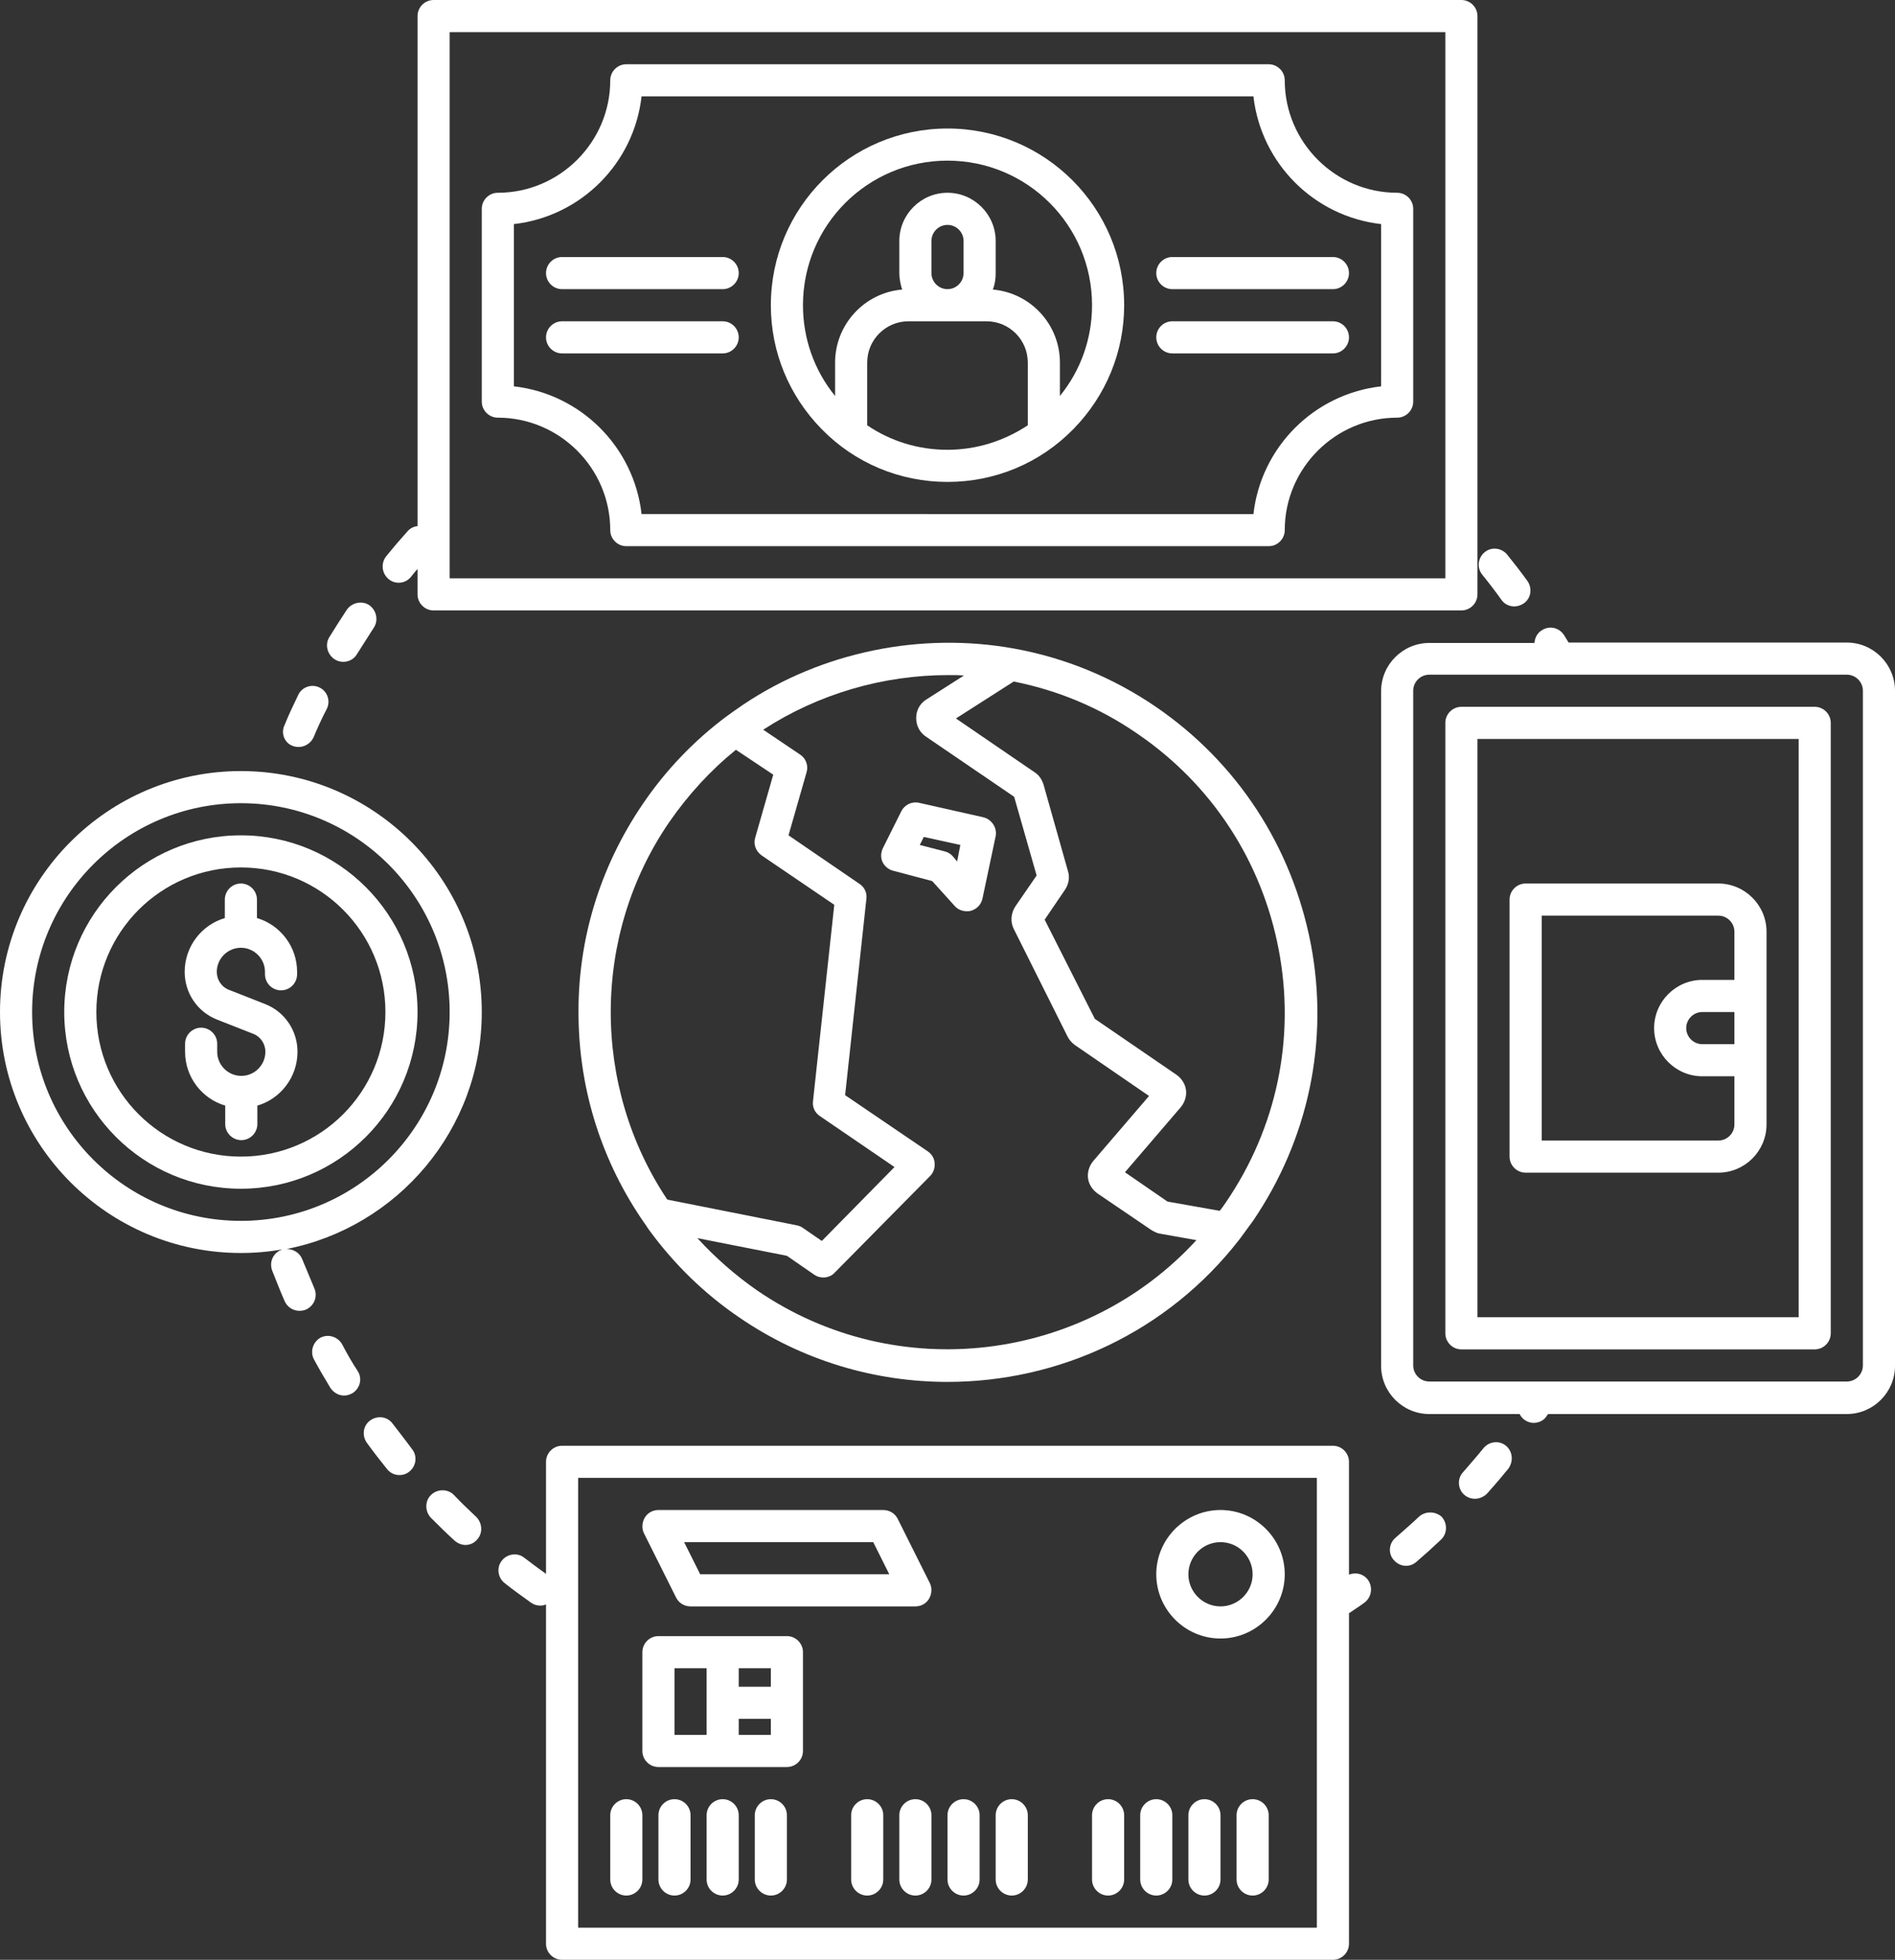 <?xml version="1.0" encoding="UTF-8" standalone="no"?><svg xmlns="http://www.w3.org/2000/svg" xmlns:xlink="http://www.w3.org/1999/xlink" fill="#ffffff" height="488" preserveAspectRatio="xMidYMid meet" version="1" viewBox="20.0 4.0 472.0 488.0" width="472" zoomAndPan="magnify"><rect x="20.0" y="4.0" width="472.0" height="488.0" fill="#333333" stroke="none"/><g id="change1_1"><path d="M103.4,168.2c0.6,0.4,1.4,0.6,2.1,0.6c1.4,0,2.7-0.7,3.4-1.9c1.4-2.2,2.8-4.4,4.2-6.6c1.2-1.8,0.7-4.3-1.1-5.6 c-1.8-1.2-4.3-0.7-5.6,1.1c-1.5,2.3-3,4.6-4.4,6.9C100.9,164.5,101.5,167,103.4,168.2z"/></g><g id="change1_2"><path d="M117.8,358.5c-1.3-1.8-3.8-2.1-5.6-0.8s-2.1,3.8-0.8,5.6c1.6,2.2,3.3,4.4,5,6.5c0.8,1,1.9,1.5,3.1,1.5 c0.9,0,1.8-0.3,2.5-0.9c1.7-1.4,2-3.9,0.6-5.6C121,362.6,119.4,360.6,117.8,358.5z"/></g><g id="change1_3"><path d="M105.2,338.7c-1.1-1.9-3.5-2.6-5.4-1.6c-1.9,1.1-2.6,3.5-1.6,5.4c1.3,2.4,2.7,4.8,4.1,7.1c0.8,1.2,2.1,1.9,3.4,1.9 c0.7,0,1.4-0.2,2.1-0.6c1.9-1.2,2.5-3.6,1.3-5.5C107.7,343.3,106.4,341,105.2,338.7z"/></g><g id="change1_4"><path d="M133.1,376.3c-1.5-1.6-4.1-1.6-5.7-0.1c-1.6,1.5-1.6,4.1-0.1,5.7c1.9,1.9,3.9,3.9,5.9,5.7c0.8,0.7,1.8,1.1,2.7,1.1 c1.1,0,2.1-0.4,2.9-1.3c1.5-1.6,1.4-4.1-0.2-5.7C136.8,380,134.9,378.2,133.1,376.3z"/></g><g id="change1_5"><path d="M356,396.1V368c0-2.2-1.8-4-4-4H160c-2.2,0-4,1.8-4,4v27.9c-1.8-1.3-3.6-2.6-5.4-4c-1.7-1.4-4.3-1-5.6,0.7 c-1.4,1.7-1,4.3,0.7,5.6c2.1,1.7,4.4,3.3,6.6,4.9c0.7,0.5,1.5,0.7,2.3,0.7c0.5,0,1-0.1,1.4-0.3V488c0,2.2,1.8,4,4,4h192 c2.2,0,4-1.8,4-4v-82.3c1.3-0.9,2.6-1.7,3.8-2.6c1.8-1.3,2.2-3.8,1-5.6C359.7,395.9,357.7,395.4,356,396.1z M348,484H164V372h184 V484z"/></g><g id="change1_6"><path d="M394,153.4c0.8,1.1,2,1.6,3.2,1.6c0.8,0,1.7-0.3,2.4-0.8c1.8-1.3,2.1-3.8,0.8-5.6c-1.6-2.2-3.3-4.4-5-6.5 c-1.4-1.7-3.9-2-5.6-0.6c-1.7,1.4-2,3.9-0.6,5.6C390.9,149.2,392.5,151.3,394,153.4z"/></g><g id="change1_7"><path d="M373.4,381.7c-1.9,1.8-3.9,3.5-5.8,5.2c-1.7,1.4-1.9,4-0.4,5.6c0.8,0.9,1.9,1.4,3,1.4c0.9,0,1.8-0.3,2.6-1 c2.1-1.8,4.1-3.6,6.1-5.5c1.6-1.5,1.7-4,0.2-5.7C377.6,380.3,375,380.2,373.4,381.7z"/></g><g id="change1_8"><path d="M92.8,189.7c0.5,0.2,1.1,0.3,1.6,0.3c1.5,0,3-0.9,3.7-2.4c1-2.4,2.1-4.8,3.3-7.1c1-2,0.1-4.4-1.8-5.3c-2-1-4.4-0.1-5.3,1.8 c-1.2,2.5-2.4,5-3.4,7.5C89.9,186.5,90.8,188.9,92.8,189.7z"/></g><g id="change1_9"><path d="M395.1,364c-1.7-1.4-4.2-1.1-5.6,0.6c-1.6,2-3.4,4-5.1,6c-1.5,1.6-1.3,4.2,0.3,5.6c0.8,0.7,1.7,1,2.7,1c1.1,0,2.2-0.5,3-1.3 c1.8-2,3.6-4.1,5.3-6.2C397,367.9,396.8,365.4,395.1,364z"/></g><g id="change1_10"><path d="M116.8,148.2c0.7,0.6,1.6,0.9,2.5,0.9c1.2,0,2.3-0.5,3.1-1.5c0.5-0.6,1-1.3,1.6-1.9v6.3c0,2.2,1.8,4,4,4h256 c2.2,0,4-1.8,4-4V8c0-2.2-1.8-4-4-4H128c-2.2,0-4,1.8-4,4v127c-0.9,0.1-1.8,0.5-2.5,1.3c-1.8,2-3.6,4.1-5.3,6.2 C114.8,144.3,115.1,146.8,116.8,148.2z M132,12h248v136H132V12z"/></g><g id="change1_11"><path d="M80,212c-24.3,0-44,19.7-44,44s19.7,44,44,44s44-19.7,44-44S104.3,212,80,212z M80,292c-19.9,0-36-16.1-36-36s16.1-36,36-36 s36,16.1,36,36S99.9,292,80,292z"/></g><g id="change1_12"><path d="M80,196c-33.1,0-60,26.9-60,60s26.9,60,60,60c3.5,0,7-0.3,10.3-0.9c-0.1,0-0.1,0-0.2,0.1c-2.1,0.8-3.1,3.1-2.3,5.2 c1,2.5,2,5.1,3.1,7.6c0.7,1.5,2.1,2.4,3.7,2.4c0.5,0,1.1-0.1,1.6-0.3c2-0.9,3-3.2,2.1-5.3c-1-2.4-2-4.8-3-7.2 c-0.6-1.6-2.2-2.6-3.9-2.6C119,309.6,140,285.2,140,256C140,222.9,113.1,196,80,196z M80,308c-28.7,0-52-23.3-52-52s23.3-52,52-52 s52,23.3,52,52S108.7,308,80,308z"/></g><g id="change1_13"><path d="M84,232.6V228c0-2.2-1.8-4-4-4s-4,1.8-4,4v4.6c-5.8,1.7-10,7.1-10,13.4c0,5.3,3.2,10,8.1,11.9l8.9,3.5 c1.9,0.7,3.1,2.5,3.1,4.5c0,3.3-2.7,6-6,6c-3.3,0-6-2.7-6-6l0-2c0-2.2-1.8-4-4-4c0,0,0,0,0,0c-2.2,0-4,1.8-4,4l0,2 c0,6.3,4.2,11.7,10,13.4v4.6c0,2.2,1.8,4,4,4s4-1.8,4-4v-4.6c5.8-1.7,10-7.1,10-13.4c0-5.3-3.2-10-8.1-11.9l-8.9-3.5 c-1.9-0.7-3.1-2.5-3.1-4.5c0-3.3,2.7-6,6-6s6,2.7,6,6v0.6c0,2.2,1.8,4,4,4s4-1.8,4-4V246C94,239.7,89.8,234.3,84,232.6z"/></g><g id="change1_14"><path d="M176,476c2.2,0,4-1.8,4-4v-16c0-2.2-1.8-4-4-4s-4,1.8-4,4v16C172,474.2,173.8,476,176,476z"/></g><g id="change1_15"><path d="M188,452c-2.2,0-4,1.8-4,4v16c0,2.2,1.8,4,4,4s4-1.8,4-4v-16C192,453.8,190.2,452,188,452z"/></g><g id="change1_16"><path d="M200,452c-2.2,0-4,1.8-4,4v16c0,2.2,1.8,4,4,4s4-1.8,4-4v-16C204,453.8,202.2,452,200,452z"/></g><g id="change1_17"><path d="M212,452c-2.2,0-4,1.8-4,4v16c0,2.2,1.8,4,4,4s4-1.8,4-4v-16C216,453.8,214.2,452,212,452z"/></g><g id="change1_18"><path d="M236,452c-2.2,0-4,1.8-4,4v16c0,2.2,1.8,4,4,4s4-1.8,4-4v-16C240,453.8,238.2,452,236,452z"/></g><g id="change1_19"><path d="M248,452c-2.2,0-4,1.8-4,4v16c0,2.2,1.8,4,4,4s4-1.8,4-4v-16C252,453.8,250.2,452,248,452z"/></g><g id="change1_20"><path d="M260,476c2.2,0,4-1.8,4-4v-16c0-2.2-1.8-4-4-4s-4,1.8-4,4v16C256,474.2,257.8,476,260,476z"/></g><g id="change1_21"><path d="M272,476c2.2,0,4-1.8,4-4v-16c0-2.2-1.8-4-4-4s-4,1.8-4,4v16C268,474.2,269.8,476,272,476z"/></g><g id="change1_22"><path d="M296,476c2.2,0,4-1.8,4-4v-16c0-2.2-1.8-4-4-4s-4,1.8-4,4v16C292,474.2,293.8,476,296,476z"/></g><g id="change1_23"><path d="M308,476c2.2,0,4-1.8,4-4v-16c0-2.2-1.8-4-4-4s-4,1.8-4,4v16C304,474.2,305.8,476,308,476z"/></g><g id="change1_24"><path d="M320,452c-2.2,0-4,1.8-4,4v16c0,2.2,1.8,4,4,4s4-1.8,4-4v-16C324,453.8,322.2,452,320,452z"/></g><g id="change1_25"><path d="M332,452c-2.2,0-4,1.8-4,4v16c0,2.2,1.8,4,4,4s4-1.8,4-4v-16C336,453.8,334.2,452,332,452z"/></g><g id="change1_26"><path d="M184,444h32c2.2,0,4-1.8,4-4v-24.6c0-2.2-1.8-4-4-4h-32c-2.2,0-4,1.8-4,4V440C180,442.2,181.8,444,184,444z M204,436v-4h8v4 H204z M212,424h-8v-4.6h8V424z M188,419.4h8V436h-8V419.4z"/></g><g id="change1_27"><path d="M324,412c8.8,0,16-7.2,16-16s-7.2-16-16-16s-16,7.2-16,16S315.2,412,324,412z M324,388c4.4,0,8,3.6,8,8s-3.6,8-8,8 s-8-3.6-8-8S319.6,388,324,388z"/></g><g id="change1_28"><path d="M188.4,401.8c0.7,1.4,2.1,2.2,3.6,2.2h56c1.4,0,2.7-0.7,3.4-1.9c0.7-1.2,0.8-2.7,0.2-3.9l-8-16c-0.7-1.4-2.1-2.2-3.6-2.2 h-56c-1.4,0-2.7,0.7-3.4,1.9c-0.7,1.2-0.8,2.7-0.2,3.9L188.4,401.8z M237.5,388l4,8h-47.1l-4-8H237.5z"/></g><g id="change1_29"><path d="M256,36c-24.3,0-44,19.7-44,44c0,11.6,4.5,22.5,12.6,30.8c8.3,8.5,19.5,13.2,31.4,13.2s23.1-4.7,31.4-13.2 c8.1-8.3,12.6-19.2,12.6-30.8C300,55.7,280.3,36,256,36z M236,109.9V94.3c0-5.7,4.6-10.3,10.3-10.3h19.4c5.7,0,10.3,4.6,10.3,10.3 v15.6c-5.9,3.9-12.8,6.1-20,6.1S241.9,113.9,236,109.9z M252,72v-8c0-2.2,1.8-4,4-4s4,1.8,4,4v8c0,2.2-1.8,4-4,4S252,74.2,252,72z M284,102.6v-8.3c0-9.6-7.4-17.4-16.7-18.2c0.5-1.3,0.7-2.6,0.7-4.1v-8c0-6.6-5.4-12-12-12s-12,5.4-12,12v8c0,1.4,0.3,2.8,0.7,4.1 c-9.4,0.8-16.7,8.7-16.7,18.2v8.3c-5.2-6.4-8-14.3-8-22.6c0-19.9,16.1-36,36-36s36,16.1,36,36C292,88.3,289.2,96.2,284,102.6z"/></g><g id="change1_30"><path d="M368,52c-15.4,0-28-12.6-28-28c0-2.2-1.8-4-4-4H176c-2.2,0-4,1.8-4,4c0,15.4-12.6,28-28,28c-2.2,0-4,1.8-4,4v48 c0,2.2,1.8,4,4,4c15.4,0,28,12.6,28,28c0,2.2,1.8,4,4,4h160c2.2,0,4-1.8,4-4c0-15.4,12.6-28,28-28c2.2,0,4-1.8,4-4V56 C372,53.8,370.2,52,368,52z M364,100.2c-16.7,1.9-29.9,15.1-31.8,31.8H179.8c-1.9-16.7-15.1-29.9-31.8-31.8V59.8 c16.7-1.9,29.9-15.1,31.8-31.8h152.4c1.9,16.7,15.1,29.9,31.8,31.8V100.2z"/></g><g id="change1_31"><path d="M200,68h-40c-2.2,0-4,1.8-4,4s1.8,4,4,4h40c2.2,0,4-1.8,4-4S202.2,68,200,68z"/></g><g id="change1_32"><path d="M200,84h-40c-2.2,0-4,1.8-4,4s1.8,4,4,4h40c2.2,0,4-1.8,4-4S202.2,84,200,84z"/></g><g id="change1_33"><path d="M308,72c0,2.2,1.8,4,4,4h40c2.2,0,4-1.8,4-4s-1.8-4-4-4h-40C309.8,68,308,69.8,308,72z"/></g><g id="change1_34"><path d="M352,84h-40c-2.2,0-4,1.8-4,4s1.8,4,4,4h40c2.2,0,4-1.8,4-4S354.2,84,352,84z"/></g><g id="change1_35"><path d="M480,164h-69.3c-0.4-0.6-0.7-1.2-1.1-1.8c-1.2-1.9-3.6-2.5-5.5-1.3c-1.2,0.7-1.8,1.9-1.9,3.2H376c-6.6,0-12,5.4-12,12v168 c0,6.6,5.4,12,12,12h22.5c0.3,0.6,0.7,1.1,1.3,1.5c0.7,0.5,1.5,0.7,2.2,0.7c1.3,0,2.6-0.6,3.3-1.8c0.1-0.1,0.2-0.3,0.3-0.4H480 c6.6,0,12-5.4,12-12V176C492,169.4,486.6,164,480,164z M484,344c0,2.2-1.8,4-4,4H376c-2.2,0-4-1.8-4-4V176c0-2.2,1.8-4,4-4h104 c2.2,0,4,1.8,4,4V344z"/></g><g id="change1_36"><path d="M472,180h-88c-2.2,0-4,1.8-4,4v152c0,2.2,1.8,4,4,4h88c2.2,0,4-1.8,4-4V184C476,181.8,474.2,180,472,180z M468,332h-80V188 h80V332z"/></g><g id="change1_37"><path d="M400,296h48c6.6,0,12-5.4,12-12v-48c0-6.6-5.4-12-12-12h-48c-2.2,0-4,1.8-4,4v64C396,294.2,397.8,296,400,296z M452,264h-8 c-2.2,0-4-1.8-4-4s1.8-4,4-4h8V264z M404,232h44c2.2,0,4,1.8,4,4v12h-8c-6.6,0-12,5.4-12,12s5.4,12,12,12h8v12c0,2.2-1.8,4-4,4h-44 V232z"/></g><g id="change1_38"><path d="M307.9,180c-10.7-7.3-22.6-12.2-35.3-14.5c-23.2-4.2-47.8,0.8-67.4,13.9c-1.5,1-3,2.1-4.4,3.1c-8,6-15,13.3-20.7,21.7 c-10.7,15.7-16.3,34-16,53c0.2,18.5,5.9,36.3,16.5,51.5c0.4,0.5,0.7,1.1,1.1,1.6c6.2,8.5,13.8,15.9,22.5,21.8 c15.8,10.8,33.9,16,51.8,16c27.6,0,54.8-12.3,72.8-35.6c1.1-1.5,2.2-3,3.3-4.5c13.8-20.3,19-44.8,14.4-68.9 C341.8,214.8,328.2,193.9,307.9,180z M186.2,302.7c-18.9-28.3-18.8-65.9,0.5-94c4.7-6.8,10.3-12.9,16.6-18l9.3,6.2l-4.5,15.7 c-0.5,1.7,0.2,3.4,1.6,4.4l18.1,12.3l-5.3,48.9c-0.2,1.5,0.5,2.9,1.7,3.7l18.6,12.7l-18.1,18.4l-4.8-3.3c-0.4-0.3-1-0.5-1.5-0.6 L186.2,302.7z M208.7,325.4c-5.5-3.8-10.5-8.2-15-13.1l22.3,4.4l6.8,4.7c0.7,0.5,1.5,0.7,2.3,0.7c1,0,2.1-0.4,2.8-1.2l23.8-24.1 c0.8-0.8,1.2-2,1.1-3.2s-0.7-2.2-1.7-2.9l-20.6-14l5.3-48.9c0.2-1.5-0.5-2.9-1.7-3.7l-17.7-12.1l4.5-15.7c0.5-1.7-0.2-3.5-1.6-4.4 l-9.2-6.2c13.7-8.9,29.8-13.6,46.1-13.6c1.3,0,2.6,0,3.9,0.1l-9.4,6c-1.6,1-2.5,2.7-2.5,4.6c0,1.9,0.9,3.6,2.4,4.6l22,15l5.6,19.6 l-5.3,7.7c-1.1,1.7-1.3,3.8-0.4,5.6l13.4,26.8c0.4,0.8,1,1.5,1.8,2.1l18.5,12.7l-13.9,16.2c-1,1.2-1.5,2.8-1.3,4.3s1.1,2.9,2.4,3.8 l13.4,9.1c0.7,0.4,1.4,0.8,2.2,0.9l9,1.6C290.1,343.2,243.4,349.1,208.7,325.4z M325.4,303.3C325.4,303.3,325.4,303.3,325.4,303.3 c-0.5,0.7-1,1.5-1.6,2.2l-13-2.3l-10.6-7.3l13.9-16.2c1-1.2,1.5-2.8,1.3-4.3s-1.1-2.9-2.4-3.8l-20.3-13.9L280.2,233l5.1-7.5 c0.9-1.4,1.2-3,0.7-4.6l-6.1-21.6c-0.4-1.2-1.1-2.3-2.2-3l-19.6-13.4l14.4-9.2c11,2.2,21.4,6.5,30.8,13c18.5,12.6,31,31.7,35.2,53.8 C342.7,262.5,338,284.8,325.4,303.3z"/></g><g id="change1_39"><path d="M264.9,207.5l-16-3.6c-1.8-0.4-3.6,0.5-4.4,2.1l-4.6,9.2c-0.5,1.1-0.6,2.3-0.1,3.4c0.5,1.1,1.5,1.9,2.6,2.2l9.8,2.6l5.6,6.2 c0.8,0.9,1.9,1.3,3,1.3c0.3,0,0.7,0,1-0.1c1.5-0.4,2.6-1.6,2.9-3l3.3-15.6C268.4,210.1,267,208,264.9,207.5z M258.4,218.5l-1.1-1.3 c-0.5-0.6-1.2-1-2-1.2l-6.2-1.6l1-2l9.1,2L258.4,218.5z"/></g></svg>